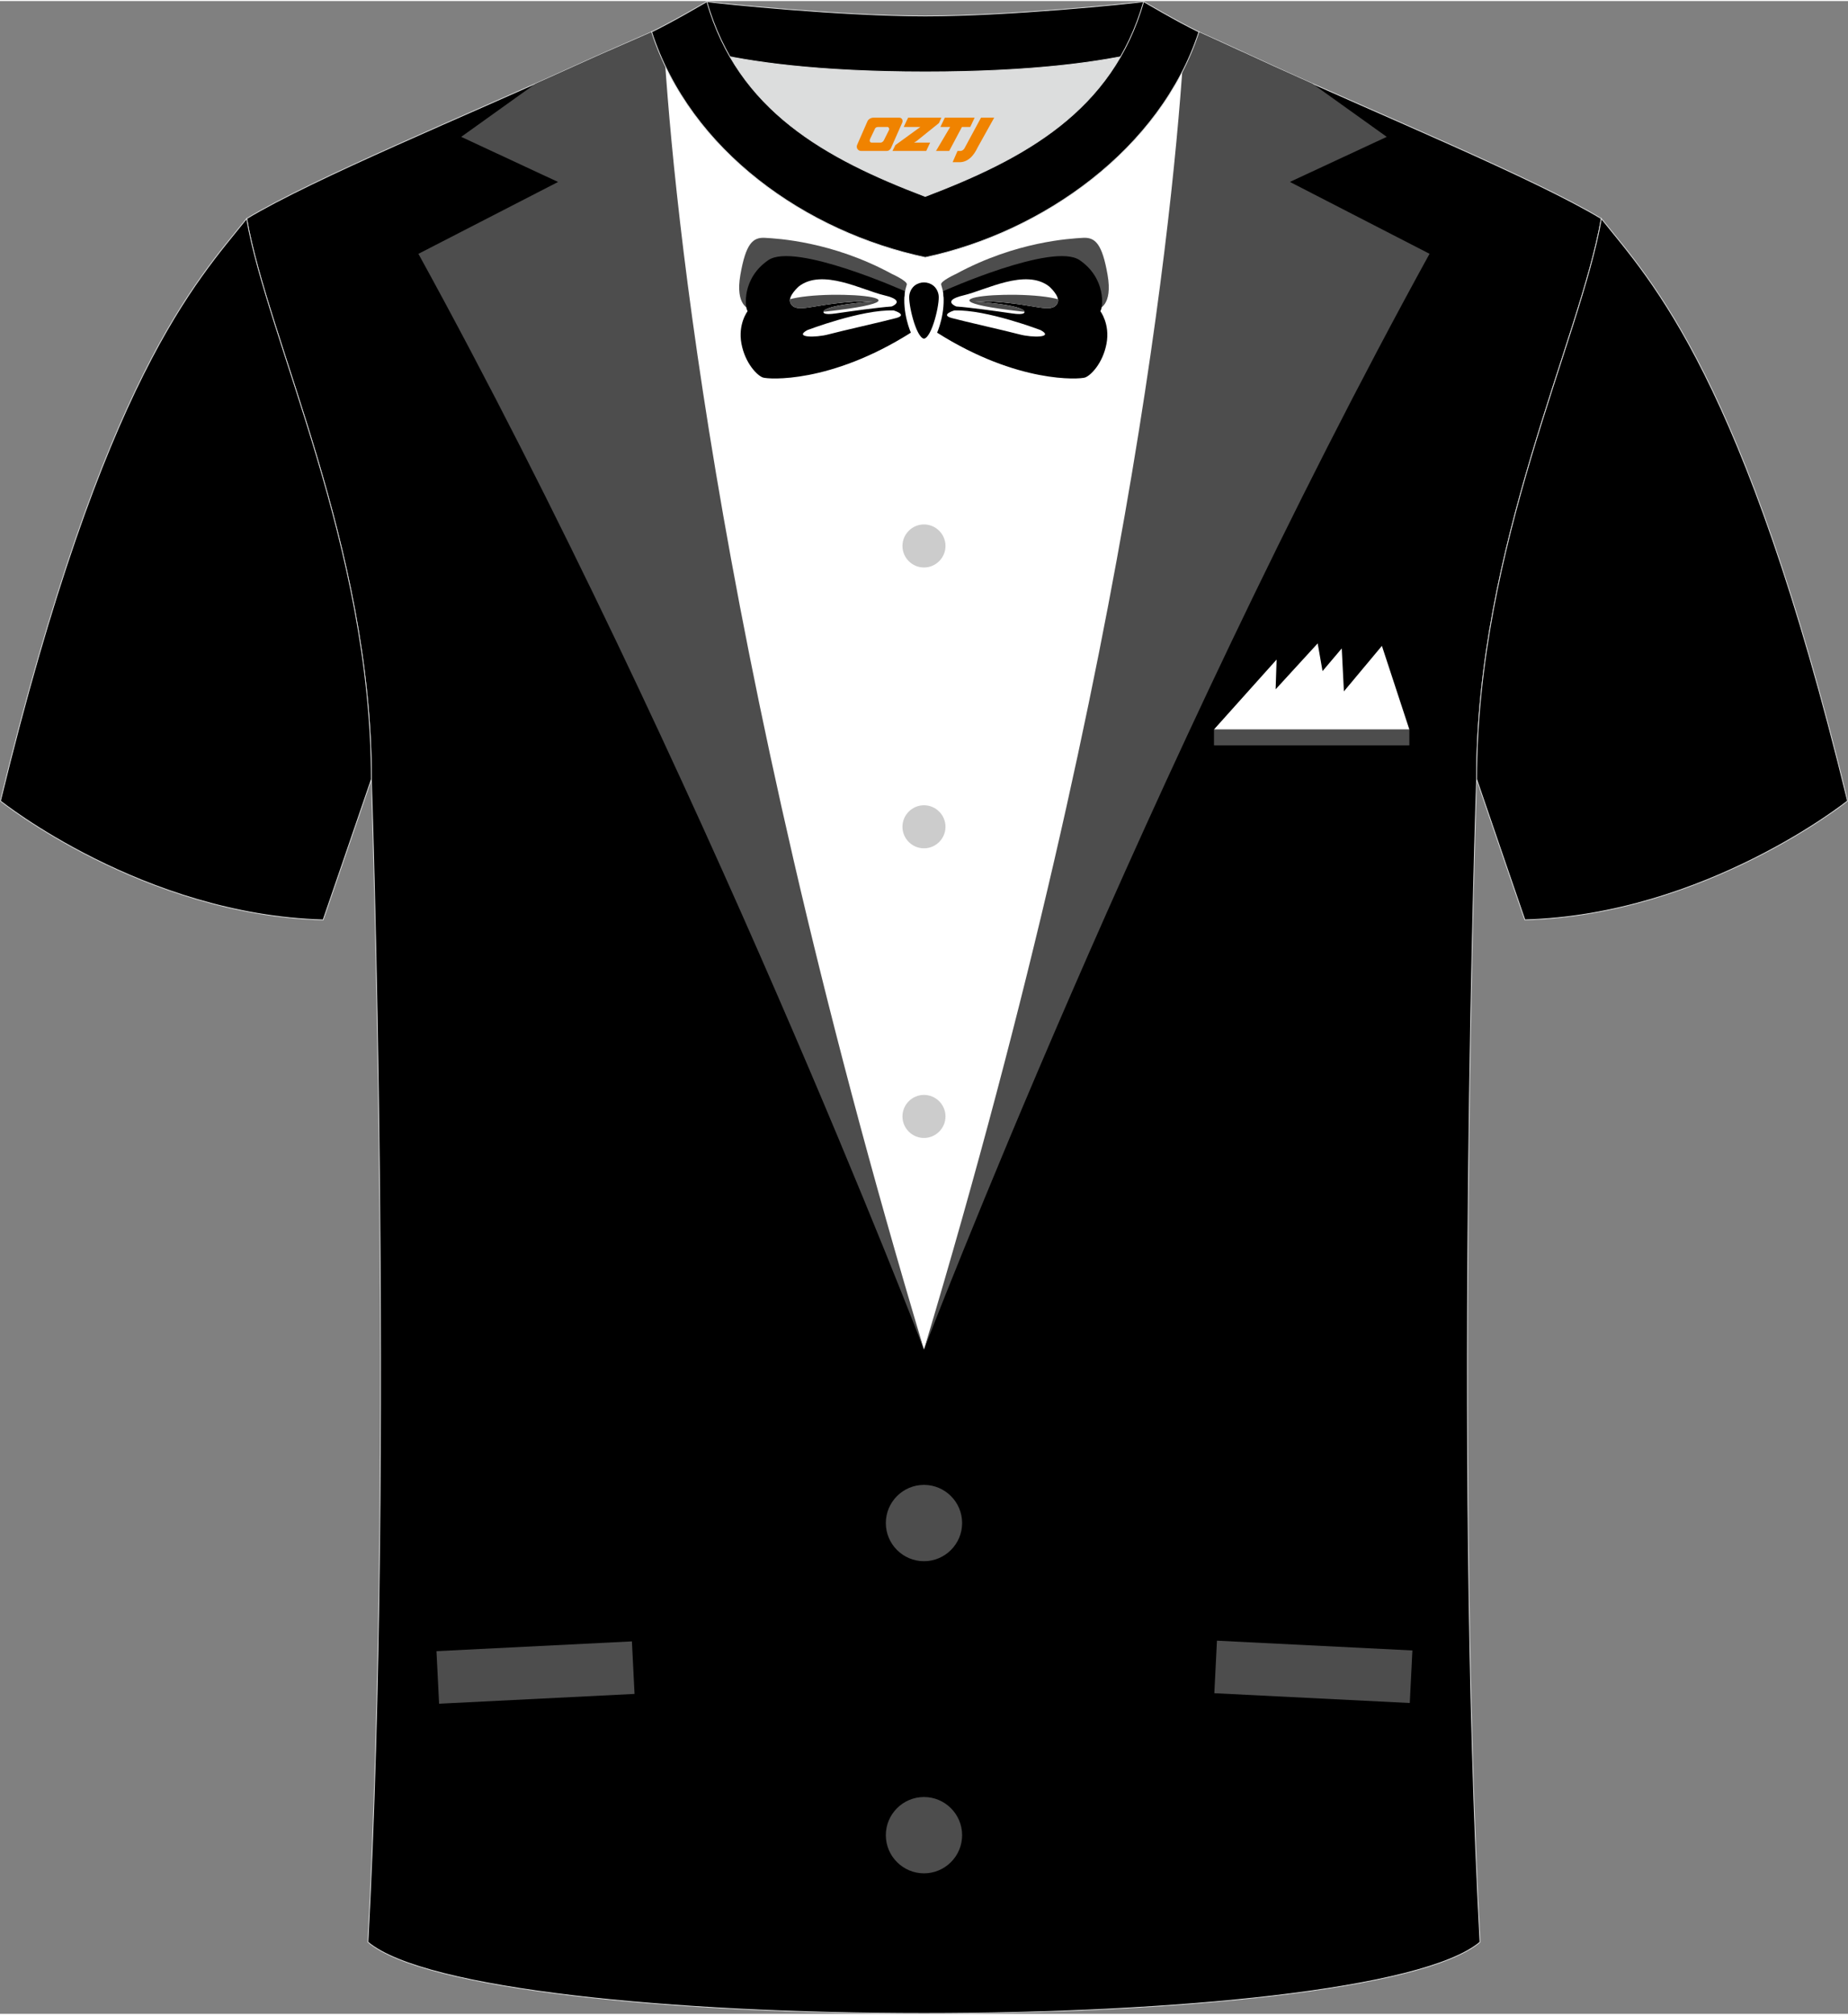 <?xml version="1.0" encoding="utf-8"?>
<!-- Generator: Adobe Illustrator 24.0.1, SVG Export Plug-In . SVG Version: 6.00 Build 0)  -->
<svg xmlns="http://www.w3.org/2000/svg" xmlns:xlink="http://www.w3.org/1999/xlink" version="1.1" id="图层_1" x="0px" y="0px" width="378px" height="412px" viewBox="0 0 377.85 411.41" enable-background="new 0 0 377.85 411.41" xml:space="preserve">
<rect x="0" y="0" width="377.85" height="411.41" fill="#808080" stroke="none"/>
<g>
	<path fill-rule="evenodd" clip-rule="evenodd" stroke="#DCDDDD" stroke-width="0.162" stroke-miterlimit="22.926" d="   M75.23,396.75c5.36-101,0.7-237.68,0.7-237.68c0-47.62-21.24-89.93-25.5-114.6c13.63-8.23,45.28-21.25,67.14-31.23   c5.55-2.52,11.68-5.18,15.66-6.93c17.52-0.32,25.34,1.25,55.54,1.25h0.31c30.2,0,38.53-1.57,56.04-1.25   c3.98,1.76,9.6,4.41,15.15,6.93c21.87,9.98,53.51,23,67.14,31.23c-4.27,24.67-25.5,66.98-25.5,114.6c0,0-4.66,136.67,0.7,237.68   C279.55,416.19,98.3,416.19,75.23,396.75z"/>
	<g>
		<path fill-rule="evenodd" clip-rule="evenodd" fill="#FFFFFF" d="M124.58,10.11l3.12,68.71l40,137.2l21.22,59.61l28.67-82.81    l36.8-139.6l-0.41-42.86c-3.31-1.53-6.4-2.96-8.86-4.05c-17.51-0.32-25.84,1.25-56.04,1.25h-0.31c-30.2,0-38.02-1.57-55.54-1.25    C130.9,7.34,127.83,8.67,124.58,10.11z"/>
		<g>
			<path fill-rule="evenodd" clip-rule="evenodd" fill="#4D4D4D" d="M94.3,27.76l15.2-10.88c2.8-1.24,5.5-2.46,8.07-3.63     c5.55-2.52,11.68-5.18,15.66-6.93c0.81-0.01,1.6-0.03,2.37-0.03c1.46,27.14,9.51,123.4,53.32,269.35c0,0-45.67-119-103.37-223.97     l28.55-14.69L94.3,27.76z"/>
			<path fill-rule="evenodd" clip-rule="evenodd" fill="#4D4D4D" d="M283.54,27.76l-15.2-10.88c-2.79-1.24-5.5-2.46-8.07-3.63     c-5.55-2.52-11.17-5.17-15.15-6.93c-0.99-0.02-1.95-0.03-2.88-0.04c-1.46,27.14-9.51,123.4-53.32,269.35     c0,0,45.67-119,103.37-223.97l-28.55-14.69L283.54,27.76z"/>
		</g>
		
			<rect x="89.43" y="336.2" transform="matrix(0.999 -0.05 0.05 0.999 -16.908 5.886)" fill-rule="evenodd" clip-rule="evenodd" fill="#4D4D4D" width="40" height="10.75"/>
		
			<rect x="263.05" y="321.53" transform="matrix(0.05 -0.999 0.999 0.05 -86.074 592.583)" fill-rule="evenodd" clip-rule="evenodd" fill="#4D4D4D" width="10.75" height="40"/>
	</g>
	<path fill-rule="evenodd" clip-rule="evenodd" stroke="#DCDDDD" stroke-width="0.162" stroke-miterlimit="22.926" d="   M327.42,44.47c10.2,12.75,29.25,32.3,50.34,119.02c0,0-29.08,23.29-65.98,24.31c0,0-7.14-20.74-9.86-28.74   C301.92,111.46,323.15,69.14,327.42,44.47z"/>
	<path fill-rule="evenodd" clip-rule="evenodd" fill="#DCDDDD" d="M149.26,11.39c8.45,14.62,23.39,22.27,39.92,28.55   c16.55-6.29,31.48-13.92,39.92-28.56c-8.65,1.66-21.45,3.09-39.92,3.09C170.71,14.48,157.91,13.05,149.26,11.39z"/>
	<path fill-rule="evenodd" clip-rule="evenodd" stroke="#DCDDDD" stroke-width="0.162" stroke-miterlimit="22.926" d="   M189.18,3.05c-17.28,0-41.78-2.53-44.66-2.93c0,0-5.53,4.46-11.29,6.19c0,0,11.78,8.17,55.95,8.17s55.95-8.17,55.95-8.17   c-5.76-1.72-11.29-6.19-11.29-6.19C230.95,0.52,206.46,3.05,189.18,3.05z"/>
	<path fill-rule="evenodd" clip-rule="evenodd" stroke="#DCDDDD" stroke-width="0.162" stroke-miterlimit="22.926" d="   M189.18,52.4c23.96-5.08,48.15-22.11,55.95-46.09c-4.43-2.13-11.29-6.19-11.29-6.19c-6.4,22.33-24.3,32.08-44.66,39.82   c-20.33-7.73-38.27-17.52-44.66-39.82c0,0-6.86,4.05-11.29,6.19C141.14,30.66,164.83,47.24,189.18,52.4z"/>
	
	<path fill-rule="evenodd" clip-rule="evenodd" stroke="#DCDDDD" stroke-width="0.162" stroke-miterlimit="22.926" d="   M50.43,44.47C40.23,57.23,21.18,76.78,0.09,163.5c0,0,29.08,23.29,65.98,24.31c0,0,7.14-20.74,9.86-28.74   C75.93,111.46,54.7,69.14,50.43,44.47z"/>
	<path fill-rule="evenodd" clip-rule="evenodd" fill="#4D4D4D" d="M188.92,318.89c4.3,0,7.8-3.5,7.8-7.8s-3.5-7.8-7.8-7.8   s-7.8,3.5-7.8,7.8S184.62,318.89,188.92,318.89z"/>
	<path fill-rule="evenodd" clip-rule="evenodd" fill="#4D4D4D" d="M188.92,382.69c4.3,0,7.8-3.5,7.8-7.8s-3.5-7.8-7.8-7.8   s-7.8,3.5-7.8,7.8C181.12,379.18,184.62,382.69,188.92,382.69z"/>
	<path fill-rule="evenodd" clip-rule="evenodd" d="M185.93,60.1c-0.28,1.69,1.35,8.66,2.99,8.91c1.64-0.25,3.27-7.22,2.99-8.91   C191.35,56.65,186.49,56.65,185.93,60.1z"/>
	<path fill-rule="evenodd" clip-rule="evenodd" fill="#4D4D4D" d="M153.24,62.92c0,0-2.97-0.61-1.86-6.96s2.52-7.71,5.04-7.56   c2.52,0.15,13.66,0.71,25.91,7.36c0,0,3.28,1.49,3.08,2.19c-0.2,0.71-0.46,1.46-0.48,2.39C184.89,61.28,153.24,62.92,153.24,62.92z   "/>
	<path fill-rule="evenodd" clip-rule="evenodd" d="M185.02,59.31c0,0-22.48-10.08-27.93-6.35c-5.44,3.73-4.79,9.68-4.23,10.43   c0,0-2.02,2.62-1.26,6.65c0.76,4.03,3.25,6.53,4.39,6.91c1.13,0.38,13.76,1.26,30.25-9.17C186.23,67.77,184.41,63.69,185.02,59.31z   "/>
	<path fill-rule="evenodd" clip-rule="evenodd" fill="#FFFFFF" d="M163.34,58.32c0,0-2.27,1.97-1.76,3.3   c0.5,1.34,1.99,1.26,3.78,1.01s7.76-1.46,13.1-1.21c0,0-9.98,0.65-10.08,2.12c0,0-0.3,0.73,2.59,0.3c2.9-0.43,8.72-1.23,11.34-1.41   c0,0,3.12-1.18-1.46-2.27C176.26,59.08,168.17,54.6,163.34,58.32z"/>
	<g>
		<g>
			<defs>
				<path id="SVGID_1_" d="M163.34,58.32c0,0-2.27,1.97-1.76,3.3c0.5,1.34,1.99,1.26,3.78,1.01s7.76-1.46,13.1-1.21      c0,0-9.98,0.65-10.08,2.12c0,0-0.3,0.73,2.59,0.3c2.9-0.43,8.72-1.23,11.34-1.41c0,0,3.12-1.18-1.46-2.27      C176.26,59.08,168.17,54.6,163.34,58.32z"/>
			</defs>
			<clipPath id="SVGID_2_">
				<use xlink:href="#SVGID_1_" overflow="visible"/>
			</clipPath>
			<g clip-path="url(#SVGID_2_)">
				<path fill-rule="evenodd" clip-rule="evenodd" fill="#4D4D4D" d="M159.95,61.55c5.26-3.12,37.24-0.93,6.53,2.17      C166.48,63.72,153.6,65.99,159.95,61.55z"/>
			</g>
		</g>
	</g>
	<path fill-rule="evenodd" clip-rule="evenodd" fill="#FFFFFF" d="M165.05,67.27c0,0,11.09-4.26,17.67-4.03c0,0,3,0.88,0.5,1.56   s-11.17,2.62-13.81,3.33C166.76,68.84,162.25,68.81,165.05,67.27z"/>
	<g>
		<path fill-rule="evenodd" clip-rule="evenodd" fill="#4D4D4D" d="M224.6,62.92c0,0,2.97-0.61,1.86-6.96s-2.52-7.71-5.04-7.56    c-2.52,0.15-13.66,0.71-25.91,7.36c0,0-3.28,1.49-3.08,2.19c0.2,0.71,0.46,1.46,0.48,2.39C192.95,61.28,224.6,62.92,224.6,62.92z"/>
		<path fill-rule="evenodd" clip-rule="evenodd" d="M192.82,59.31c0,0,22.48-10.08,27.93-6.35c5.44,3.73,4.79,9.68,4.23,10.43    c0,0,2.02,2.62,1.26,6.65c-0.76,4.03-3.25,6.53-4.39,6.91c-1.13,0.38-13.76,1.26-30.25-9.17    C191.62,67.77,193.43,63.69,192.82,59.31z"/>
		<path fill-rule="evenodd" clip-rule="evenodd" fill="#FFFFFF" d="M214.5,58.32c0,0,2.27,1.97,1.76,3.3    c-0.5,1.34-1.99,1.26-3.78,1.01s-7.76-1.46-13.1-1.21c0,0,9.98,0.65,10.08,2.12c0,0,0.3,0.73-2.59,0.3    c-2.9-0.43-8.72-1.23-11.34-1.41c0,0-3.12-1.18,1.46-2.27C201.58,59.08,209.67,54.6,214.5,58.32z"/>
		<g>
			<g>
				<defs>
					<path id="SVGID_3_" d="M214.5,58.32c0,0,2.27,1.97,1.76,3.3c-0.5,1.34-1.99,1.26-3.78,1.01s-7.76-1.46-13.1-1.21       c0,0,9.98,0.65,10.08,2.12c0,0,0.3,0.73-2.59,0.3c-2.9-0.43-8.72-1.23-11.34-1.41c0,0-3.12-1.18,1.46-2.27       C201.58,59.08,209.67,54.6,214.5,58.32z"/>
				</defs>
				<clipPath id="SVGID_4_">
					<use xlink:href="#SVGID_3_" overflow="visible"/>
				</clipPath>
				<g clip-path="url(#SVGID_4_)">
					<path fill-rule="evenodd" clip-rule="evenodd" fill="#4D4D4D" d="M217.89,61.55c-5.26-3.12-37.24-0.93-6.53,2.17       C211.36,63.72,224.24,65.99,217.89,61.55z"/>
				</g>
			</g>
		</g>
		<path fill-rule="evenodd" clip-rule="evenodd" fill="#FFFFFF" d="M212.79,67.27c0,0-11.09-4.26-17.67-4.03c0,0-3,0.88-0.5,1.56    s11.17,2.62,13.81,3.33C211.08,68.84,215.59,68.81,212.79,67.27z"/>
	</g>
	<path fill-rule="evenodd" clip-rule="evenodd" fill="#CCCCCC" d="M188.92,115.78c2.42,0,4.4-1.98,4.4-4.4s-1.98-4.4-4.4-4.4   s-4.4,1.98-4.4,4.4S186.5,115.78,188.92,115.78z"/>
	<path fill-rule="evenodd" clip-rule="evenodd" fill="#CCCCCC" d="M188.92,173.18c2.42,0,4.4-1.98,4.4-4.4s-1.98-4.4-4.4-4.4   s-4.4,1.98-4.4,4.4S186.5,173.18,188.92,173.18z"/>
	<path fill-rule="evenodd" clip-rule="evenodd" fill="#CCCCCC" d="M188.92,232.38c2.42,0,4.4-1.98,4.4-4.4s-1.98-4.4-4.4-4.4   s-4.4,1.98-4.4,4.4C184.52,230.4,186.5,232.38,188.92,232.38z"/>
	<g>
		<polygon fill-rule="evenodd" clip-rule="evenodd" fill="#4D4D4D" points="248.22,148.88 288.16,148.88 288.16,148.88     288.16,152.13 248.22,152.13   "/>
		<polygon fill-rule="evenodd" clip-rule="evenodd" fill="#FFFFFF" points="261.02,134.6 248.22,148.88 288.16,148.88 282.55,131.8     274.78,141.1 274.34,132.32 270.41,136.96 269.42,131.29 260.82,140.68   "/>
	</g>
</g>
<g>
	<path fill="#F08300" d="M200.58,23.84l-3.4,6.3c-0.2,0.3-0.5,0.5-0.8,0.5h-0.6l-1,2.3h1.2c2,0.1,3.2-1.5,3.9-3L203.28,23.84h-2.5L200.58,23.84z"/>
	<polygon fill="#F08300" points="193.38,23.84 ,199.28,23.84 ,198.38,25.74 ,196.68,25.74 ,194.08,30.64 ,191.38,30.64 ,194.28,25.74 ,192.28,25.74 ,193.18,23.84"/>
	<polygon fill="#F08300" points="187.38,28.94 ,186.88,28.94 ,187.38,28.64 ,191.98,24.94 ,192.48,23.84 ,185.68,23.84 ,185.38,24.44 ,184.78,25.74 ,187.58,25.74 ,188.18,25.74 ,183.08,29.44    ,182.48,30.64 ,189.08,30.64 ,189.38,30.64 ,190.18,28.94"/>
	<path fill="#F08300" d="M183.88,23.84H178.58C178.08,23.84,177.58,24.14,177.38,24.54L175.28,29.34C174.98,29.94,175.38,30.64,176.08,30.64h5.2c0.4,0,0.7-0.2,0.9-0.6L184.48,24.84C184.68,24.34,184.38,23.84,183.88,23.84z M181.78,26.34L180.68,28.54C180.48,28.84,180.18,28.94,180.08,28.94l-1.8,0C178.08,28.94,177.68,28.84,177.88,28.24l1-2.1c0.1-0.3,0.4-0.4,0.7-0.4h1.9   C181.68,25.74,181.88,26.04,181.78,26.34z"/>
</g>
</svg>